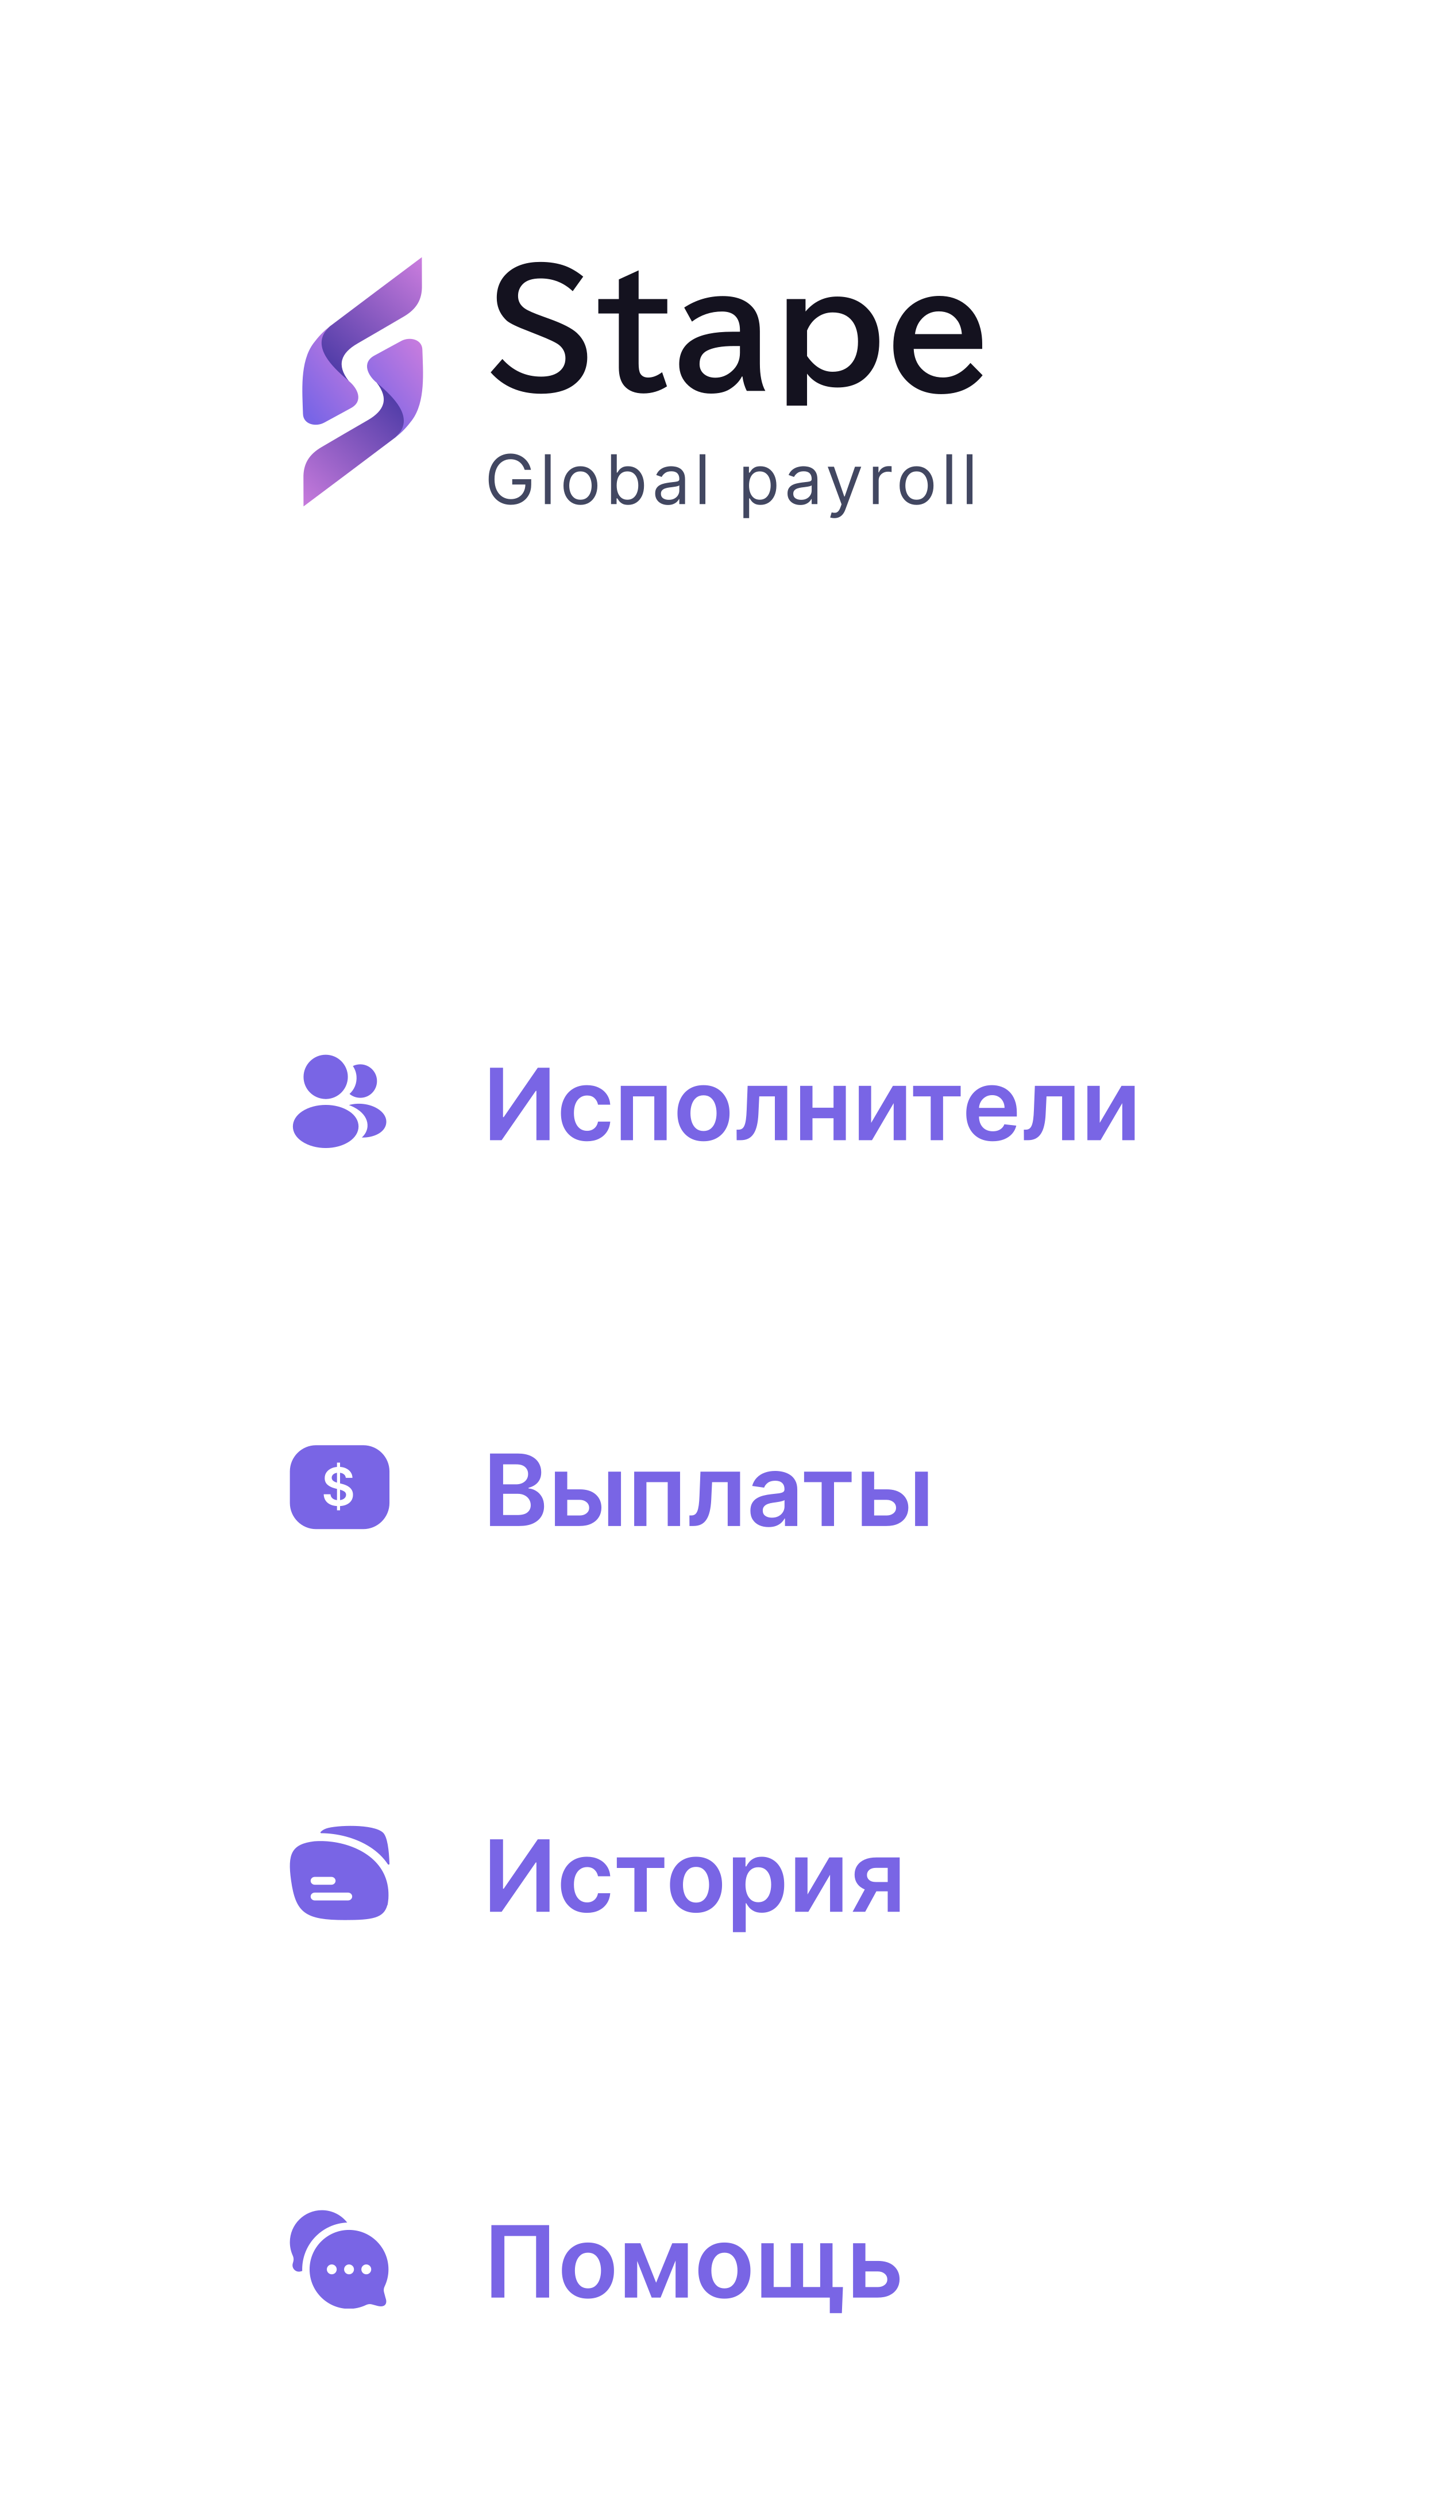 <?xml version="1.0" encoding="UTF-8"?> <svg xmlns="http://www.w3.org/2000/svg" width="185" height="322" viewBox="0 0 185 322" fill="none"><rect x="0.98" y="0.855" width="183.455" height="320.954" rx="24.241" fill="white"></rect><path d="M64.722 46.233C66.067 47.748 67.733 48.505 69.718 48.505C70.62 48.505 71.341 48.326 71.883 47.967C72.523 47.529 72.844 46.922 72.844 46.145C72.844 45.439 72.566 44.864 72.011 44.42C71.645 44.126 70.763 43.705 69.366 43.157L68.993 43.01L68.327 42.745C68.281 42.725 68.2 42.693 68.082 42.647C66.645 42.105 65.715 41.658 65.29 41.305C65.225 41.246 65.143 41.165 65.045 41.06C64.347 40.309 63.997 39.404 63.997 38.346C63.997 36.981 64.487 35.881 65.467 35.045C66.492 34.17 67.877 33.732 69.62 33.732C70.835 33.732 71.919 33.912 72.873 34.271C73.63 34.565 74.385 35.016 75.136 35.623L73.784 37.504C72.628 36.407 71.247 35.858 69.64 35.858C68.588 35.858 67.824 36.103 67.348 36.593C66.943 37.011 66.74 37.517 66.74 38.111C66.74 38.791 67.034 39.333 67.622 39.738C67.994 39.999 68.784 40.345 69.993 40.776L70.776 41.06C72.501 41.681 73.683 42.288 74.323 42.882C75.211 43.712 75.655 44.753 75.655 46.007C75.655 47.562 75.044 48.773 73.823 49.642C72.817 50.354 71.446 50.71 69.709 50.71C67.005 50.71 64.84 49.792 63.213 47.957L64.722 46.233ZM82.273 34.82V38.513H85.966V40.374H82.273V46.811C82.273 47.444 82.348 47.882 82.498 48.123C82.701 48.456 83.037 48.623 83.507 48.623C84.088 48.623 84.686 48.395 85.3 47.937L85.927 49.76C84.974 50.367 83.968 50.671 82.91 50.671C81.812 50.671 80.983 50.344 80.421 49.691C79.958 49.149 79.726 48.365 79.726 47.34V40.374H77.081V38.513H79.726V35.986L82.273 34.82ZM95.327 42.725V42.539C95.327 40.926 94.56 40.12 93.025 40.12C91.588 40.12 90.295 40.554 89.145 41.423L88.146 39.61C89.655 38.624 91.31 38.131 93.113 38.131C94.85 38.131 96.147 38.631 97.002 39.63C97.597 40.316 97.894 41.328 97.894 42.667V46.801C97.894 48.329 98.129 49.511 98.599 50.347H96.209C95.928 49.805 95.742 49.185 95.65 48.486H95.582C95.249 49.139 94.713 49.691 93.975 50.142C93.374 50.507 92.581 50.69 91.594 50.69C90.425 50.69 89.459 50.347 88.695 49.661C87.898 48.943 87.5 48.029 87.5 46.919C87.5 44.123 89.759 42.725 94.279 42.725H95.327ZM95.327 44.567H94.543C93.015 44.567 91.869 44.763 91.105 45.155C90.452 45.488 90.125 46.063 90.125 46.879C90.125 47.428 90.321 47.862 90.713 48.182C91.085 48.489 91.568 48.643 92.163 48.643C92.953 48.643 93.662 48.362 94.289 47.8C94.981 47.186 95.327 46.396 95.327 45.429V44.567ZM103.777 38.513V40.12C104.861 38.833 106.223 38.19 107.862 38.19C109.508 38.19 110.834 38.738 111.839 39.836C112.799 40.874 113.279 42.272 113.279 44.029C113.279 45.511 112.937 46.752 112.251 47.751C111.265 49.188 109.815 49.906 107.901 49.906C106.164 49.906 104.854 49.312 103.973 48.123V52.238H101.347V38.513H103.777ZM103.973 45.851C104.913 47.203 106.01 47.879 107.264 47.879C108.264 47.879 109.054 47.549 109.635 46.889C110.236 46.21 110.536 45.246 110.536 43.999C110.536 42.869 110.285 41.981 109.782 41.334C109.207 40.603 108.368 40.237 107.264 40.237C106.474 40.237 105.766 40.485 105.139 40.982C104.649 41.367 104.26 41.896 103.973 42.569V45.851ZM126.539 44.94H117.713C117.758 45.978 118.085 46.821 118.692 47.467C119.424 48.231 120.354 48.613 121.484 48.613C122.817 48.613 123.996 47.99 125.021 46.742L126.588 48.329C125.302 49.949 123.519 50.759 121.239 50.759C119.372 50.759 117.866 50.161 116.723 48.966C115.633 47.816 115.087 46.334 115.087 44.518C115.087 43.042 115.443 41.759 116.155 40.668C116.788 39.702 117.634 39 118.692 38.562C119.417 38.262 120.191 38.111 121.014 38.111C122.327 38.111 123.447 38.477 124.374 39.209C125.334 39.953 125.981 40.995 126.314 42.334C126.464 42.941 126.539 43.581 126.539 44.254V44.94ZM123.914 43.029C123.862 42.356 123.685 41.795 123.385 41.344C122.817 40.515 122 40.1 120.936 40.1C119.982 40.1 119.198 40.485 118.585 41.256C118.206 41.733 117.971 42.324 117.879 43.029H123.914Z" fill="#14121F"></path><path d="M67.596 60.51C67.527 60.299 67.436 60.11 67.323 59.943C67.213 59.773 67.08 59.629 66.925 59.51C66.773 59.391 66.599 59.3 66.405 59.237C66.21 59.174 65.997 59.143 65.765 59.143C65.385 59.143 65.039 59.241 64.728 59.438C64.416 59.634 64.168 59.924 63.985 60.306C63.801 60.689 63.709 61.158 63.709 61.714C63.709 62.27 63.802 62.739 63.988 63.121C64.174 63.504 64.426 63.793 64.743 63.99C65.061 64.186 65.418 64.284 65.815 64.284C66.183 64.284 66.507 64.206 66.787 64.049C67.069 63.89 67.289 63.667 67.445 63.378C67.604 63.088 67.684 62.746 67.684 62.353L67.922 62.403H65.991V61.714H68.436V62.403C68.436 62.932 68.323 63.392 68.098 63.783C67.874 64.174 67.565 64.477 67.17 64.692C66.777 64.905 66.325 65.012 65.815 65.012C65.247 65.012 64.747 64.878 64.317 64.61C63.889 64.343 63.554 63.962 63.314 63.469C63.075 62.976 62.956 62.391 62.956 61.714C62.956 61.206 63.024 60.749 63.16 60.344C63.298 59.936 63.492 59.589 63.743 59.303C63.994 59.017 64.291 58.797 64.633 58.645C64.976 58.492 65.353 58.416 65.765 58.416C66.104 58.416 66.419 58.467 66.712 58.569C67.007 58.67 67.269 58.813 67.499 58.999C67.731 59.183 67.924 59.403 68.079 59.66C68.234 59.915 68.34 60.199 68.399 60.51H67.596ZM70.937 58.504V64.924H70.197V58.504H70.937ZM74.778 65.024C74.343 65.024 73.962 64.921 73.634 64.714C73.308 64.507 73.053 64.217 72.869 63.845C72.687 63.473 72.596 63.039 72.596 62.541C72.596 62.04 72.687 61.602 72.869 61.228C73.053 60.854 73.308 60.563 73.634 60.356C73.962 60.149 74.343 60.046 74.778 60.046C75.213 60.046 75.593 60.149 75.919 60.356C76.247 60.563 76.502 60.854 76.684 61.228C76.868 61.602 76.96 62.04 76.96 62.541C76.96 63.039 76.868 63.473 76.684 63.845C76.502 64.217 76.247 64.507 75.919 64.714C75.593 64.921 75.213 65.024 74.778 65.024ZM74.778 64.359C75.108 64.359 75.38 64.275 75.593 64.106C75.806 63.936 75.964 63.714 76.066 63.438C76.169 63.162 76.22 62.863 76.22 62.541C76.22 62.219 76.169 61.919 76.066 61.642C75.964 61.364 75.806 61.139 75.593 60.968C75.38 60.796 75.108 60.711 74.778 60.711C74.448 60.711 74.176 60.796 73.963 60.968C73.75 61.139 73.592 61.364 73.489 61.642C73.387 61.919 73.336 62.219 73.336 62.541C73.336 62.863 73.387 63.162 73.489 63.438C73.592 63.714 73.75 63.936 73.963 64.106C74.176 64.275 74.448 64.359 74.778 64.359ZM78.719 64.924V58.504H79.459V60.873H79.522C79.576 60.79 79.651 60.683 79.747 60.554C79.846 60.422 79.986 60.305 80.167 60.203C80.351 60.098 80.6 60.046 80.913 60.046C81.319 60.046 81.676 60.147 81.986 60.35C82.295 60.553 82.536 60.84 82.71 61.212C82.883 61.584 82.97 62.023 82.97 62.529C82.97 63.039 82.883 63.481 82.71 63.855C82.536 64.227 82.296 64.515 81.989 64.72C81.682 64.923 81.327 65.024 80.926 65.024C80.617 65.024 80.369 64.973 80.183 64.871C79.997 64.766 79.854 64.648 79.754 64.516C79.653 64.382 79.576 64.272 79.522 64.184H79.434V64.924H78.719ZM79.446 62.516C79.446 62.88 79.5 63.201 79.606 63.479C79.713 63.755 79.869 63.971 80.073 64.128C80.278 64.282 80.529 64.359 80.826 64.359C81.135 64.359 81.393 64.278 81.6 64.115C81.809 63.95 81.966 63.728 82.07 63.45C82.177 63.17 82.23 62.859 82.23 62.516C82.23 62.178 82.178 61.873 82.073 61.601C81.971 61.327 81.815 61.111 81.606 60.952C81.399 60.791 81.139 60.711 80.826 60.711C80.525 60.711 80.272 60.787 80.067 60.939C79.862 61.09 79.708 61.301 79.603 61.573C79.499 61.842 79.446 62.157 79.446 62.516ZM86.048 65.037C85.743 65.037 85.466 64.979 85.218 64.864C84.969 64.747 84.771 64.579 84.625 64.359C84.479 64.138 84.406 63.87 84.406 63.557C84.406 63.281 84.46 63.057 84.569 62.886C84.677 62.713 84.823 62.577 85.004 62.479C85.186 62.38 85.387 62.307 85.606 62.259C85.828 62.209 86.05 62.169 86.274 62.14C86.567 62.102 86.804 62.074 86.986 62.055C87.17 62.035 87.303 62 87.387 61.952C87.473 61.904 87.516 61.82 87.516 61.701V61.676C87.516 61.367 87.431 61.126 87.262 60.955C87.094 60.784 86.841 60.698 86.5 60.698C86.147 60.698 85.87 60.775 85.669 60.93C85.468 61.085 85.327 61.25 85.246 61.425L84.544 61.175C84.669 60.882 84.836 60.654 85.045 60.491C85.256 60.326 85.486 60.211 85.735 60.146C85.986 60.079 86.232 60.046 86.475 60.046C86.629 60.046 86.807 60.065 87.008 60.102C87.21 60.138 87.406 60.212 87.594 60.325C87.784 60.438 87.942 60.608 88.067 60.836C88.193 61.064 88.255 61.369 88.255 61.751V64.924H87.516V64.272H87.478C87.428 64.376 87.344 64.488 87.227 64.607C87.11 64.726 86.954 64.828 86.76 64.911C86.566 64.995 86.328 65.037 86.048 65.037ZM86.161 64.372C86.454 64.372 86.7 64.315 86.901 64.2C87.104 64.085 87.256 63.936 87.359 63.755C87.463 63.573 87.516 63.382 87.516 63.181V62.504C87.484 62.541 87.415 62.576 87.309 62.607C87.204 62.636 87.083 62.663 86.945 62.685C86.809 62.706 86.676 62.725 86.547 62.742C86.419 62.757 86.316 62.769 86.237 62.779C86.044 62.805 85.865 62.845 85.697 62.902C85.532 62.956 85.398 63.039 85.296 63.15C85.196 63.258 85.145 63.407 85.145 63.595C85.145 63.852 85.241 64.046 85.431 64.178C85.623 64.307 85.867 64.372 86.161 64.372ZM90.875 58.504V64.924H90.135V58.504H90.875ZM95.772 66.73V60.109H96.487V60.873H96.575C96.629 60.79 96.705 60.683 96.801 60.554C96.899 60.422 97.039 60.305 97.221 60.203C97.405 60.098 97.653 60.046 97.967 60.046C98.372 60.046 98.73 60.147 99.039 60.35C99.348 60.553 99.59 60.84 99.763 61.212C99.937 61.584 100.023 62.023 100.023 62.529C100.023 63.039 99.937 63.481 99.763 63.855C99.59 64.227 99.349 64.515 99.042 64.72C98.735 64.923 98.381 65.024 97.98 65.024C97.67 65.024 97.422 64.973 97.237 64.871C97.05 64.766 96.907 64.648 96.807 64.516C96.707 64.382 96.629 64.272 96.575 64.184H96.512V66.73H95.772ZM96.5 62.516C96.5 62.88 96.553 63.201 96.66 63.479C96.766 63.755 96.922 63.971 97.127 64.128C97.332 64.282 97.582 64.359 97.879 64.359C98.189 64.359 98.447 64.278 98.653 64.115C98.862 63.95 99.019 63.728 99.124 63.45C99.23 63.17 99.284 62.859 99.284 62.516C99.284 62.178 99.231 61.873 99.127 61.601C99.024 61.327 98.869 61.111 98.66 60.952C98.453 60.791 98.193 60.711 97.879 60.711C97.578 60.711 97.325 60.787 97.121 60.939C96.916 61.09 96.761 61.301 96.656 61.573C96.552 61.842 96.5 62.157 96.5 62.516ZM103.099 65.037C102.794 65.037 102.517 64.979 102.268 64.864C102.019 64.747 101.822 64.579 101.675 64.359C101.529 64.138 101.456 63.87 101.456 63.557C101.456 63.281 101.51 63.057 101.619 62.886C101.728 62.713 101.873 62.577 102.055 62.479C102.237 62.38 102.437 62.307 102.657 62.259C102.878 62.209 103.101 62.169 103.324 62.14C103.617 62.102 103.854 62.074 104.036 62.055C104.22 62.035 104.354 62 104.437 61.952C104.523 61.904 104.566 61.82 104.566 61.701V61.676C104.566 61.367 104.481 61.126 104.312 60.955C104.145 60.784 103.891 60.698 103.55 60.698C103.197 60.698 102.92 60.775 102.719 60.93C102.519 61.085 102.378 61.25 102.296 61.425L101.594 61.175C101.719 60.882 101.886 60.654 102.095 60.491C102.307 60.326 102.536 60.211 102.785 60.146C103.036 60.079 103.283 60.046 103.525 60.046C103.68 60.046 103.857 60.065 104.058 60.102C104.261 60.138 104.456 60.212 104.644 60.325C104.834 60.438 104.992 60.608 105.118 60.836C105.243 61.064 105.306 61.369 105.306 61.751V64.924H104.566V64.272H104.528C104.478 64.376 104.394 64.488 104.277 64.607C104.16 64.726 104.005 64.828 103.81 64.911C103.616 64.995 103.379 65.037 103.099 65.037ZM103.212 64.372C103.504 64.372 103.751 64.315 103.951 64.2C104.154 64.085 104.307 63.936 104.409 63.755C104.514 63.573 104.566 63.382 104.566 63.181V62.504C104.534 62.541 104.465 62.576 104.359 62.607C104.254 62.636 104.133 62.663 103.995 62.685C103.859 62.706 103.727 62.725 103.597 62.742C103.47 62.757 103.366 62.769 103.287 62.779C103.094 62.805 102.915 62.845 102.748 62.902C102.582 62.956 102.449 63.039 102.346 63.15C102.246 63.258 102.196 63.407 102.196 63.595C102.196 63.852 102.291 64.046 102.481 64.178C102.673 64.307 102.917 64.372 103.212 64.372ZM107.49 66.73C107.364 66.73 107.253 66.719 107.154 66.698C107.056 66.679 106.988 66.661 106.951 66.642L107.139 65.99C107.318 66.036 107.477 66.052 107.615 66.04C107.753 66.027 107.875 65.966 107.982 65.855C108.091 65.746 108.19 65.57 108.28 65.325L108.418 64.949L106.637 60.109H107.44L108.769 63.946H108.819L110.148 60.109H110.951L108.907 65.626C108.815 65.875 108.701 66.081 108.565 66.244C108.429 66.409 108.271 66.531 108.092 66.61C107.914 66.69 107.713 66.73 107.49 66.73ZM112.457 64.924V60.109H113.172V60.836H113.222C113.31 60.598 113.468 60.404 113.698 60.256C113.928 60.108 114.187 60.033 114.476 60.033C114.53 60.033 114.598 60.034 114.68 60.036C114.761 60.039 114.823 60.042 114.865 60.046V60.798C114.839 60.792 114.782 60.783 114.692 60.77C114.604 60.755 114.511 60.748 114.413 60.748C114.179 60.748 113.97 60.797 113.786 60.895C113.604 60.992 113.46 61.125 113.353 61.297C113.249 61.466 113.197 61.659 113.197 61.877V64.924H112.457ZM118.081 65.024C117.646 65.024 117.265 64.921 116.937 64.714C116.611 64.507 116.356 64.217 116.172 63.845C115.99 63.473 115.899 63.039 115.899 62.541C115.899 62.04 115.99 61.602 116.172 61.228C116.356 60.854 116.611 60.563 116.937 60.356C117.265 60.149 117.646 60.046 118.081 60.046C118.515 60.046 118.896 60.149 119.222 60.356C119.55 60.563 119.805 60.854 119.987 61.228C120.171 61.602 120.263 62.04 120.263 62.541C120.263 63.039 120.171 63.473 119.987 63.845C119.805 64.217 119.55 64.507 119.222 64.714C118.896 64.921 118.515 65.024 118.081 65.024ZM118.081 64.359C118.411 64.359 118.683 64.275 118.896 64.106C119.109 63.936 119.267 63.714 119.369 63.438C119.472 63.162 119.523 62.863 119.523 62.541C119.523 62.219 119.472 61.919 119.369 61.642C119.267 61.364 119.109 61.139 118.896 60.968C118.683 60.796 118.411 60.711 118.081 60.711C117.751 60.711 117.479 60.796 117.266 60.968C117.053 61.139 116.895 61.364 116.792 61.642C116.69 61.919 116.639 62.219 116.639 62.541C116.639 62.863 116.69 63.162 116.792 63.438C116.895 63.714 117.053 63.936 117.266 64.106C117.479 64.275 117.751 64.359 118.081 64.359ZM122.662 58.504V64.924H121.922V58.504H122.662ZM125.286 58.504V64.924H124.546V58.504H125.286Z" fill="#424761"></path><g filter="url(#filter0_d_1328_23308)"><path d="M54.358 29.513C54.41 31.391 53.624 32.605 52.025 33.543C50.067 34.691 48.044 35.872 46.073 37.007C43.889 38.263 43.345 39.8 44.913 41.826C44.403 42.944 42.626 42.739 41.645 42.577C40.546 41.909 40.226 40.449 40.289 39.254C40.377 37.555 41.278 35.939 42.511 34.79C46.451 31.819 50.397 28.855 54.348 25.899C54.347 27.104 54.351 28.309 54.358 29.513Z" fill="url(#paint0_linear_1328_23308)"></path><path d="M44.913 41.827C44.913 41.827 44.675 41.633 44.282 41.283C42.419 39.623 39.988 37.055 42.511 34.79C41.68 35.42 40.985 36.181 40.385 36.984C38.6 39.374 38.948 43.219 39.034 46.088C39.075 47.467 40.704 47.773 41.74 47.222C42.881 46.615 44.099 45.933 45.203 45.339C46.896 44.427 46.063 42.752 44.913 41.827Z" fill="url(#paint1_linear_1328_23308)"></path><path d="M39.092 54.387C39.041 52.509 39.826 51.295 41.425 50.357C43.384 49.209 45.407 48.027 47.377 46.893C49.561 45.637 50.106 44.099 48.537 42.073C49.047 40.955 50.825 41.161 51.806 41.323C52.904 41.991 53.224 43.452 53.161 44.646C53.073 46.344 52.172 47.961 50.939 49.11C46.999 52.08 43.054 55.044 39.102 58C39.103 56.796 39.099 55.591 39.092 54.387Z" fill="url(#paint2_linear_1328_23308)"></path><path d="M48.536 42.073C48.536 42.073 48.774 42.266 49.167 42.617C51.03 44.278 53.46 46.844 50.938 49.11C51.769 48.48 52.464 47.719 53.063 46.916C54.849 44.526 54.502 40.68 54.415 37.812C54.374 36.432 52.745 36.127 51.709 36.678C50.568 37.285 49.35 37.966 48.246 38.561C46.553 39.473 47.386 41.148 48.536 42.073Z" fill="url(#paint3_linear_1328_23308)"></path></g><path d="M41.959 135.839C40.385 135.839 39.105 137.119 39.105 138.693C39.105 140.237 40.313 141.486 41.887 141.54C41.935 141.534 41.983 141.534 42.019 141.54C42.031 141.54 42.037 141.54 42.049 141.54C42.055 141.54 42.055 141.54 42.061 141.54C43.599 141.486 44.807 140.237 44.813 138.693C44.813 137.119 43.533 135.839 41.959 135.839Z" fill="#7965E5"></path><path d="M45.012 143.139C43.336 142.021 40.602 142.021 38.914 143.139C38.151 143.65 37.73 144.34 37.73 145.079C37.73 145.818 38.151 146.503 38.908 147.008C39.749 147.573 40.855 147.855 41.96 147.855C43.066 147.855 44.171 147.573 45.012 147.008C45.769 146.497 46.19 145.812 46.19 145.067C46.184 144.328 45.769 143.644 45.012 143.139Z" fill="#7965E5"></path><path d="M48.56 139.047C48.656 140.212 47.827 141.234 46.679 141.372C46.673 141.372 46.673 141.372 46.667 141.372H46.65C46.613 141.372 46.577 141.372 46.547 141.384C45.965 141.414 45.43 141.228 45.027 140.885C45.646 140.333 46.001 139.504 45.928 138.602C45.886 138.116 45.718 137.671 45.466 137.293C45.694 137.178 45.959 137.106 46.229 137.082C47.407 136.98 48.458 137.857 48.56 139.047Z" fill="#7965E5"></path><path d="M49.763 144.604C49.715 145.187 49.343 145.691 48.718 146.034C48.117 146.364 47.36 146.521 46.609 146.502C47.042 146.112 47.294 145.625 47.342 145.109C47.402 144.364 47.048 143.649 46.339 143.078C45.936 142.76 45.468 142.507 44.957 142.321C46.285 141.936 47.955 142.195 48.982 143.024C49.535 143.468 49.818 144.027 49.763 144.604Z" fill="#7965E5"></path><path d="M63.128 137.514H64.805V143.875H64.891L69.28 137.514H70.797V146.847H69.106V140.49H69.029L64.627 146.847H63.128V137.514ZM75.62 146.983C74.921 146.983 74.321 146.83 73.82 146.523C73.321 146.216 72.937 145.792 72.667 145.252C72.399 144.708 72.266 144.082 72.266 143.374C72.266 142.663 72.402 142.036 72.676 141.492C72.949 140.945 73.335 140.52 73.833 140.216C74.335 139.909 74.927 139.756 75.611 139.756C76.179 139.756 76.681 139.861 77.119 140.07C77.559 140.277 77.91 140.57 78.172 140.95C78.433 141.327 78.582 141.767 78.618 142.271H77.041C76.978 141.934 76.826 141.653 76.586 141.428C76.349 141.2 76.031 141.087 75.633 141.087C75.296 141.087 75 141.178 74.745 141.36C74.49 141.539 74.29 141.797 74.148 142.135C74.008 142.472 73.938 142.876 73.938 143.347C73.938 143.824 74.008 144.234 74.148 144.577C74.287 144.918 74.483 145.18 74.736 145.366C74.991 145.548 75.29 145.639 75.633 145.639C75.876 145.639 76.094 145.593 76.285 145.502C76.479 145.408 76.642 145.273 76.773 145.097C76.903 144.921 76.993 144.706 77.041 144.454H78.618C78.579 144.949 78.433 145.388 78.181 145.771C77.928 146.151 77.585 146.449 77.151 146.664C76.716 146.877 76.206 146.983 75.62 146.983ZM79.973 146.847V139.847H85.883V146.847H84.293V141.2H81.549V146.847H79.973ZM90.633 146.983C89.949 146.983 89.357 146.833 88.856 146.532C88.354 146.231 87.966 145.811 87.689 145.27C87.416 144.729 87.279 144.097 87.279 143.374C87.279 142.651 87.416 142.018 87.689 141.474C87.966 140.93 88.354 140.508 88.856 140.207C89.357 139.906 89.949 139.756 90.633 139.756C91.316 139.756 91.909 139.906 92.41 140.207C92.911 140.508 93.299 140.93 93.572 141.474C93.849 142.018 93.987 142.651 93.987 143.374C93.987 144.097 93.849 144.729 93.572 145.27C93.299 145.811 92.911 146.231 92.41 146.532C91.909 146.833 91.316 146.983 90.633 146.983ZM90.642 145.662C91.013 145.662 91.323 145.56 91.572 145.357C91.821 145.15 92.006 144.873 92.128 144.527C92.252 144.181 92.314 143.795 92.314 143.37C92.314 142.941 92.252 142.554 92.128 142.208C92.006 141.858 91.821 141.58 91.572 141.374C91.323 141.167 91.013 141.064 90.642 141.064C90.262 141.064 89.946 141.167 89.694 141.374C89.445 141.58 89.258 141.858 89.134 142.208C89.012 142.554 88.951 142.941 88.951 143.37C88.951 143.795 89.012 144.181 89.134 144.527C89.258 144.873 89.445 145.15 89.694 145.357C89.946 145.56 90.262 145.662 90.642 145.662ZM94.904 146.847L94.895 145.489H95.136C95.319 145.489 95.472 145.448 95.597 145.366C95.721 145.284 95.825 145.147 95.906 144.955C95.989 144.761 96.052 144.5 96.098 144.172C96.144 143.844 96.175 143.435 96.194 142.946L96.317 139.847H101.421V146.847H99.826V141.2H97.816L97.707 143.456C97.679 144.04 97.614 144.545 97.511 144.974C97.41 145.399 97.268 145.75 97.082 146.026C96.9 146.303 96.671 146.509 96.394 146.646C96.118 146.78 95.791 146.847 95.414 146.847H94.904ZM107.889 142.663V144.017H104.162V142.663H107.889ZM104.672 139.847V146.847H103.082V139.847H104.672ZM108.969 139.847V146.847H107.384V139.847H108.969ZM112.229 144.614L115.031 139.847H116.727V146.847H115.132V142.075L112.338 146.847H110.638V139.847H112.229V144.614ZM117.637 141.2V139.847H123.762V141.2H121.497V146.847H119.902V141.2H117.637ZM127.886 146.983C127.184 146.983 126.578 146.838 126.067 146.546C125.56 146.251 125.17 145.835 124.896 145.297C124.623 144.757 124.486 144.12 124.486 143.388C124.486 142.668 124.623 142.036 124.896 141.492C125.173 140.945 125.559 140.52 126.054 140.216C126.549 139.909 127.131 139.756 127.799 139.756C128.231 139.756 128.638 139.826 129.02 139.966C129.406 140.102 129.747 140.315 130.041 140.603C130.339 140.892 130.573 141.26 130.743 141.706C130.913 142.15 130.998 142.678 130.998 143.292V143.798H125.261V142.686H129.417C129.414 142.37 129.346 142.089 129.212 141.843C129.078 141.594 128.891 141.398 128.651 141.255C128.414 141.112 128.138 141.041 127.822 141.041C127.485 141.041 127.189 141.123 126.933 141.287C126.678 141.448 126.479 141.661 126.336 141.925C126.197 142.186 126.125 142.473 126.122 142.786V143.757C126.122 144.164 126.197 144.513 126.345 144.805C126.494 145.094 126.702 145.316 126.97 145.47C127.237 145.622 127.55 145.698 127.909 145.698C128.149 145.698 128.366 145.665 128.56 145.598C128.755 145.528 128.923 145.426 129.066 145.293C129.209 145.159 129.317 144.993 129.39 144.796L130.93 144.969C130.833 145.376 130.647 145.732 130.374 146.036C130.104 146.336 129.757 146.57 129.335 146.737C128.913 146.901 128.43 146.983 127.886 146.983ZM131.911 146.847L131.902 145.489H132.143C132.325 145.489 132.479 145.448 132.603 145.366C132.728 145.284 132.831 145.147 132.913 144.955C132.995 144.761 133.059 144.5 133.105 144.172C133.15 143.844 133.182 143.435 133.2 142.946L133.323 139.847H138.427V146.847H136.832V141.2H134.823L134.713 143.456C134.686 144.04 134.621 144.545 134.517 144.974C134.417 145.399 134.274 145.75 134.089 146.026C133.907 146.303 133.677 146.509 133.401 146.646C133.124 146.78 132.798 146.847 132.421 146.847H131.911ZM141.679 144.614L144.481 139.847H146.177V146.847H144.582V142.075L141.788 146.847H140.088V139.847H141.679V144.614Z" fill="#7965E5"></path><path d="M43.809 193.198C43.919 193.185 44.02 193.16 44.111 193.124C44.258 193.065 44.373 192.983 44.457 192.879C44.54 192.774 44.582 192.65 44.584 192.51C44.582 192.382 44.545 192.276 44.471 192.193C44.398 192.108 44.294 192.038 44.162 191.982C44.058 191.937 43.941 191.895 43.809 191.858V193.198Z" fill="#7965E5"></path><path d="M43.416 190.946V189.683C43.317 189.697 43.227 189.72 43.147 189.754C43.014 189.81 42.913 189.886 42.843 189.982C42.772 190.078 42.736 190.187 42.734 190.31C42.734 190.413 42.758 190.501 42.804 190.577C42.852 190.652 42.917 190.716 42.998 190.768C43.08 190.82 43.17 190.863 43.269 190.898C43.318 190.915 43.367 190.931 43.416 190.946Z" fill="#7965E5"></path><path fill-rule="evenodd" clip-rule="evenodd" d="M40.721 186.129C38.856 186.129 37.344 187.641 37.344 189.506V193.558C37.344 195.423 38.856 196.935 40.721 196.935H46.799C48.664 196.935 50.176 195.423 50.176 193.558V189.506C50.176 187.641 48.664 186.129 46.799 186.129H40.721ZM43.416 193.965V194.51H43.809V193.965C44.118 193.948 44.386 193.889 44.615 193.788C44.893 193.665 45.106 193.495 45.253 193.277C45.4 193.058 45.474 192.805 45.474 192.517C45.474 192.304 45.434 192.119 45.354 191.961C45.274 191.802 45.165 191.667 45.028 191.555C44.892 191.443 44.737 191.35 44.565 191.277C44.394 191.203 44.215 191.145 44.03 191.102L43.809 191.047V189.68C43.99 189.702 44.143 189.757 44.267 189.845C44.433 189.962 44.528 190.125 44.55 190.334H45.406C45.402 190.058 45.324 189.813 45.174 189.6C45.023 189.386 44.816 189.219 44.553 189.099C44.335 188.998 44.087 188.939 43.809 188.922V188.37H43.416V188.926C43.16 188.946 42.925 189.004 42.713 189.099C42.441 189.219 42.226 189.388 42.068 189.605C41.911 189.823 41.833 190.076 41.833 190.366C41.833 190.717 41.949 191 42.183 191.212C42.418 191.423 42.738 191.581 43.142 191.685L43.416 191.755V193.2C43.303 193.187 43.197 193.163 43.099 193.126C42.95 193.07 42.83 192.985 42.737 192.872C42.644 192.758 42.591 192.616 42.579 192.445H41.703C41.716 192.771 41.801 193.048 41.957 193.275C42.116 193.502 42.335 193.675 42.615 193.793C42.847 193.891 43.114 193.948 43.416 193.965Z" fill="#7965E5"></path><path d="M63.128 196.532V187.199H66.7C67.375 187.199 67.935 187.306 68.382 187.518C68.832 187.728 69.167 188.015 69.389 188.38C69.614 188.744 69.726 189.157 69.726 189.619C69.726 189.999 69.653 190.324 69.507 190.594C69.362 190.862 69.166 191.079 68.92 191.246C68.674 191.413 68.399 191.533 68.095 191.606V191.697C68.426 191.715 68.743 191.817 69.047 192.003C69.354 192.185 69.605 192.443 69.799 192.777C69.993 193.111 70.091 193.515 70.091 193.989C70.091 194.472 69.974 194.907 69.74 195.293C69.506 195.675 69.153 195.978 68.683 196.2C68.212 196.421 67.619 196.532 66.905 196.532H63.128ZM64.818 195.12H66.636C67.25 195.12 67.692 195.003 67.963 194.769C68.236 194.532 68.373 194.228 68.373 193.857C68.373 193.581 68.304 193.332 68.168 193.11C68.031 192.885 67.837 192.709 67.584 192.581C67.332 192.451 67.031 192.385 66.682 192.385H64.818V195.12ZM64.818 191.169H66.491C66.782 191.169 67.045 191.115 67.279 191.009C67.513 190.9 67.697 190.746 67.831 190.549C67.967 190.348 68.035 190.111 68.035 189.838C68.035 189.476 67.908 189.179 67.653 188.945C67.401 188.711 67.025 188.594 66.527 188.594H64.818V191.169ZM72.605 191.811H74.669C75.563 191.811 76.254 192.028 76.743 192.463C77.232 192.897 77.478 193.467 77.481 194.172C77.478 194.63 77.366 195.038 77.144 195.393C76.925 195.748 76.606 196.028 76.187 196.231C75.771 196.432 75.265 196.532 74.669 196.532H71.489V189.533H73.079V195.179H74.669C75.028 195.179 75.323 195.088 75.553 194.905C75.784 194.72 75.9 194.483 75.9 194.194C75.9 193.891 75.784 193.643 75.553 193.452C75.323 193.26 75.028 193.165 74.669 193.165H72.605V191.811ZM78.352 196.532V189.533H80.001V196.532H78.352ZM81.702 196.532V189.533H87.613V196.532H86.022V190.886H83.279V196.532H81.702ZM88.826 196.532L88.817 195.174H89.058C89.241 195.174 89.394 195.133 89.519 195.051C89.643 194.969 89.746 194.832 89.829 194.641C89.911 194.447 89.974 194.185 90.02 193.857C90.066 193.529 90.097 193.121 90.116 192.631L90.239 189.533H95.343V196.532H93.748V190.886H91.738L91.629 193.142C91.601 193.725 91.536 194.231 91.433 194.659C91.332 195.085 91.19 195.435 91.004 195.712C90.822 195.988 90.593 196.195 90.316 196.332C90.04 196.465 89.713 196.532 89.336 196.532H88.826ZM99.018 196.673C98.574 196.673 98.175 196.595 97.819 196.437C97.467 196.276 97.188 196.039 96.981 195.726C96.777 195.413 96.675 195.027 96.675 194.568C96.675 194.173 96.749 193.847 96.894 193.588C97.04 193.33 97.239 193.124 97.491 192.969C97.743 192.814 98.028 192.697 98.343 192.618C98.662 192.536 98.992 192.476 99.332 192.44C99.743 192.397 100.075 192.359 100.33 192.326C100.586 192.29 100.771 192.235 100.886 192.162C101.005 192.086 101.064 191.969 101.064 191.811V191.784C101.064 191.44 100.962 191.175 100.759 190.986C100.555 190.798 100.262 190.704 99.879 190.704C99.475 190.704 99.155 190.792 98.918 190.968C98.684 191.144 98.526 191.352 98.444 191.592L96.903 191.374C97.025 190.948 97.225 190.593 97.505 190.307C97.784 190.019 98.126 189.803 98.53 189.66C98.934 189.514 99.381 189.441 99.87 189.441C100.207 189.441 100.543 189.481 100.877 189.56C101.211 189.639 101.517 189.77 101.793 189.952C102.07 190.131 102.291 190.376 102.458 190.686C102.629 190.995 102.714 191.383 102.714 191.848V196.532H101.128V195.571H101.073C100.973 195.765 100.832 195.947 100.649 196.118C100.47 196.285 100.244 196.42 99.97 196.523C99.7 196.623 99.382 196.673 99.018 196.673ZM99.446 195.461C99.777 195.461 100.064 195.396 100.308 195.265C100.551 195.132 100.737 194.955 100.868 194.737C101.002 194.518 101.069 194.28 101.069 194.021V193.196C101.017 193.239 100.929 193.278 100.804 193.315C100.683 193.351 100.546 193.383 100.394 193.411C100.242 193.438 100.092 193.462 99.943 193.484C99.794 193.505 99.665 193.523 99.556 193.538C99.309 193.572 99.089 193.626 98.895 193.702C98.7 193.778 98.547 193.885 98.435 194.021C98.322 194.155 98.266 194.328 98.266 194.541C98.266 194.845 98.377 195.074 98.599 195.229C98.82 195.384 99.103 195.461 99.446 195.461ZM103.589 190.886V189.533H109.713V190.886H107.448V196.532H105.853V190.886H103.589ZM112.143 191.811H114.208C115.101 191.811 115.792 192.028 116.281 192.463C116.77 192.897 117.016 193.467 117.019 194.172C117.016 194.63 116.904 195.038 116.682 195.393C116.463 195.748 116.144 196.028 115.725 196.231C115.309 196.432 114.803 196.532 114.208 196.532H111.027V189.533H112.617V195.179H114.208C114.566 195.179 114.861 195.088 115.092 194.905C115.323 194.72 115.438 194.483 115.438 194.194C115.438 193.891 115.323 193.643 115.092 193.452C114.861 193.26 114.566 193.165 114.208 193.165H112.143V191.811ZM117.89 196.532V189.533H119.539V196.532H117.89Z" fill="#7965E5"></path><path d="M49.967 240.098C50.027 240.187 50.18 240.147 50.176 240.042C50.118 238.242 49.897 236.57 49.366 236.045C48.164 234.856 43.225 235.061 42.023 235.494C41.693 235.612 41.463 235.77 41.302 235.948C41.246 236.008 41.297 236.096 41.382 236.097C41.882 236.1 42.393 236.135 42.904 236.201C45.062 236.481 47.325 237.33 48.934 238.87C49.322 239.241 49.669 239.65 49.967 240.098Z" fill="#7965E5"></path><path fill-rule="evenodd" clip-rule="evenodd" d="M50.037 244.531C50 244.9 49.96 245.189 49.922 245.366C49.92 245.373 49.91 245.372 49.91 245.365C49.91 245.358 49.899 245.357 49.897 245.364C49.452 247.022 47.993 247.284 44.454 247.284C39.314 247.284 38.086 246.378 37.496 242.152C37.02 238.737 37.565 237.49 40.502 237.137C41.207 237.082 41.972 237.101 42.759 237.203C44.749 237.46 46.77 238.238 48.172 239.58C49.391 240.746 50.172 242.365 50.037 244.531ZM45.371 244.251C45.371 243.972 45.131 243.746 44.836 243.746H40.554C40.259 243.746 40.019 243.972 40.019 244.251C40.019 244.531 40.259 244.757 40.554 244.757H44.836C45.131 244.757 45.371 244.531 45.371 244.251ZM40.554 241.724C40.259 241.724 40.019 241.951 40.019 242.23C40.019 242.509 40.259 242.735 40.554 242.735H42.695C42.991 242.735 43.23 242.509 43.23 242.23C43.23 241.951 42.991 241.724 42.695 241.724H40.554Z" fill="#7965E5"></path><path d="M63.128 236.886H64.805V243.248H64.891L69.28 236.886H70.797V246.219H69.106V239.862H69.029L64.627 246.219H63.128V236.886ZM75.62 246.355C74.921 246.355 74.321 246.202 73.82 245.895C73.321 245.588 72.937 245.165 72.667 244.624C72.399 244.08 72.266 243.454 72.266 242.746C72.266 242.035 72.402 241.408 72.676 240.864C72.949 240.317 73.335 239.892 73.833 239.588C74.335 239.281 74.927 239.128 75.611 239.128C76.179 239.128 76.681 239.233 77.119 239.442C77.559 239.649 77.91 239.942 78.172 240.322C78.433 240.699 78.582 241.139 78.618 241.643H77.041C76.978 241.306 76.826 241.025 76.586 240.8C76.349 240.573 76.031 240.459 75.633 240.459C75.296 240.459 75 240.55 74.745 240.732C74.49 240.911 74.29 241.17 74.148 241.507C74.008 241.844 73.938 242.248 73.938 242.719C73.938 243.196 74.008 243.606 74.148 243.949C74.287 244.29 74.483 244.552 74.736 244.738C74.991 244.92 75.29 245.011 75.633 245.011C75.876 245.011 76.094 244.966 76.285 244.874C76.479 244.78 76.642 244.645 76.773 244.469C76.903 244.293 76.993 244.078 77.041 243.826H78.618C78.579 244.321 78.433 244.76 78.181 245.143C77.928 245.523 77.585 245.821 77.151 246.036C76.716 246.249 76.206 246.355 75.62 246.355ZM79.465 240.573V239.219H85.589V240.573H83.325V246.219H81.73V240.573H79.465ZM89.668 246.355C88.984 246.355 88.392 246.205 87.891 245.904C87.389 245.604 87.001 245.183 86.724 244.642C86.451 244.101 86.314 243.469 86.314 242.746C86.314 242.023 86.451 241.39 86.724 240.846C87.001 240.302 87.389 239.88 87.891 239.579C88.392 239.278 88.984 239.128 89.668 239.128C90.352 239.128 90.944 239.278 91.445 239.579C91.947 239.88 92.334 240.302 92.607 240.846C92.884 241.39 93.022 242.023 93.022 242.746C93.022 243.469 92.884 244.101 92.607 244.642C92.334 245.183 91.947 245.604 91.445 245.904C90.944 246.205 90.352 246.355 89.668 246.355ZM89.677 245.034C90.048 245.034 90.358 244.932 90.607 244.729C90.856 244.522 91.041 244.246 91.163 243.899C91.287 243.553 91.35 243.167 91.35 242.742C91.35 242.313 91.287 241.926 91.163 241.58C91.041 241.23 90.856 240.952 90.607 240.746C90.358 240.539 90.048 240.436 89.677 240.436C89.297 240.436 88.981 240.539 88.729 240.746C88.48 240.952 88.293 241.23 88.169 241.58C88.047 241.926 87.986 242.313 87.986 242.742C87.986 243.167 88.047 243.553 88.169 243.899C88.293 244.246 88.48 244.522 88.729 244.729C88.981 244.932 89.297 245.034 89.677 245.034ZM94.422 248.844V239.219H96.044V240.377H96.14C96.225 240.206 96.345 240.026 96.5 239.834C96.655 239.64 96.865 239.474 97.129 239.338C97.393 239.198 97.731 239.128 98.141 239.128C98.681 239.128 99.169 239.266 99.603 239.543C100.041 239.816 100.387 240.222 100.642 240.759C100.901 241.294 101.03 241.95 101.03 242.728C101.03 243.497 100.904 244.15 100.652 244.688C100.399 245.225 100.056 245.635 99.622 245.918C99.187 246.201 98.695 246.342 98.145 246.342C97.744 246.342 97.412 246.275 97.147 246.141C96.883 246.008 96.67 245.847 96.509 245.658C96.351 245.467 96.228 245.286 96.14 245.116H96.072V248.844H94.422ZM96.04 242.719C96.04 243.172 96.104 243.568 96.231 243.908C96.362 244.249 96.549 244.514 96.792 244.706C97.038 244.894 97.336 244.988 97.685 244.988C98.049 244.988 98.355 244.891 98.601 244.697C98.847 244.499 99.032 244.23 99.157 243.89C99.284 243.547 99.348 243.156 99.348 242.719C99.348 242.284 99.286 241.899 99.161 241.561C99.037 241.224 98.852 240.96 98.606 240.768C98.359 240.577 98.052 240.481 97.685 240.481C97.332 240.481 97.033 240.574 96.787 240.759C96.541 240.945 96.354 241.204 96.227 241.539C96.102 241.873 96.04 242.266 96.04 242.719ZM104.033 243.986L106.836 239.219H108.531V246.219H106.936V241.448L104.142 246.219H102.443V239.219H104.033V243.986ZM114.363 246.219V240.559H112.868C112.488 240.559 112.197 240.647 111.993 240.823C111.789 240.999 111.689 241.218 111.692 241.479C111.689 241.741 111.785 241.956 111.979 242.127C112.174 242.297 112.452 242.382 112.813 242.382H114.882V243.585H112.813C112.254 243.585 111.771 243.497 111.364 243.32C110.957 243.144 110.644 242.895 110.425 242.573C110.207 242.251 110.097 241.874 110.097 241.443C110.097 240.993 110.208 240.603 110.43 240.272C110.655 239.938 110.974 239.679 111.387 239.497C111.803 239.312 112.297 239.219 112.868 239.219H115.908V246.219H114.363ZM109.842 246.219L111.797 242.628H113.424L111.464 246.219H109.842Z" fill="#7965E5"></path><g clip-path="url(#clip0_1328_23308)"><path d="M37.344 288.778C37.344 286.498 39.192 284.649 41.472 284.649C42.795 284.649 43.973 285.273 44.729 286.242C41.506 286.367 38.932 289.018 38.932 292.271C38.932 292.342 38.933 292.411 38.935 292.481L38.724 292.537C38.11 292.702 37.549 292.14 37.713 291.526L37.794 291.224C37.859 290.98 37.82 290.722 37.715 290.492C37.477 289.97 37.344 289.389 37.344 288.778Z" fill="#7965E5"></path><path fill-rule="evenodd" clip-rule="evenodd" d="M39.884 292.271C39.884 295.078 42.159 297.353 44.966 297.353C45.751 297.353 46.494 297.175 47.157 296.857C47.385 296.748 47.644 296.71 47.888 296.775L48.667 296.983C49.539 297.198 49.953 296.741 49.678 295.972L49.469 295.194C49.404 294.949 49.442 294.691 49.552 294.463C49.869 293.799 50.047 293.056 50.047 292.271C50.047 289.465 47.772 287.19 44.966 287.19C42.159 287.19 39.884 289.465 39.884 292.271ZM42.743 292.907C42.392 292.907 42.108 292.622 42.108 292.271C42.108 291.921 42.392 291.636 42.743 291.636C43.093 291.636 43.378 291.921 43.378 292.271C43.378 292.622 43.093 292.907 42.743 292.907ZM44.331 292.271C44.331 292.622 44.615 292.907 44.966 292.907C45.317 292.907 45.601 292.622 45.601 292.271C45.601 291.921 45.317 291.636 44.966 291.636C44.615 291.636 44.331 291.921 44.331 292.271ZM46.554 292.271C46.554 292.622 46.838 292.907 47.189 292.907C47.54 292.907 47.824 292.622 47.824 292.271C47.824 291.921 47.54 291.636 47.189 291.636C46.838 291.636 46.554 291.921 46.554 292.271Z" fill="#7965E5"></path></g><path d="M70.742 286.571V295.904H69.065V287.975H64.982V295.904H63.305V286.571H70.742ZM75.745 296.041C75.061 296.041 74.469 295.891 73.968 295.59C73.466 295.289 73.078 294.868 72.801 294.328C72.528 293.787 72.391 293.155 72.391 292.432C72.391 291.709 72.528 291.075 72.801 290.532C73.078 289.988 73.466 289.565 73.968 289.265C74.469 288.964 75.061 288.814 75.745 288.814C76.428 288.814 77.021 288.964 77.522 289.265C78.023 289.565 78.411 289.988 78.684 290.532C78.961 291.075 79.099 291.709 79.099 292.432C79.099 293.155 78.961 293.787 78.684 294.328C78.411 294.868 78.023 295.289 77.522 295.59C77.021 295.891 76.428 296.041 75.745 296.041ZM75.754 294.719C76.125 294.719 76.435 294.618 76.684 294.414C76.933 294.208 77.118 293.931 77.24 293.585C77.364 293.238 77.427 292.853 77.427 292.427C77.427 291.999 77.364 291.612 77.24 291.265C77.118 290.916 76.933 290.638 76.684 290.431C76.435 290.225 76.125 290.121 75.754 290.121C75.374 290.121 75.058 290.225 74.806 290.431C74.557 290.638 74.37 290.916 74.246 291.265C74.124 291.612 74.063 291.999 74.063 292.427C74.063 292.853 74.124 293.238 74.246 293.585C74.37 293.931 74.557 294.208 74.806 294.414C75.058 294.618 75.374 294.719 75.754 294.719ZM84.528 293.986L86.606 288.905H87.936L85.106 295.904H83.953L81.187 288.905H82.504L84.528 293.986ZM82.09 288.905V295.904H80.499V288.905H82.09ZM87.034 295.904V288.905H88.611V295.904H87.034ZM93.327 296.041C92.644 296.041 92.051 295.891 91.55 295.59C91.049 295.289 90.66 294.868 90.383 294.328C90.11 293.787 89.973 293.155 89.973 292.432C89.973 291.709 90.11 291.075 90.383 290.532C90.66 289.988 91.049 289.565 91.55 289.265C92.051 288.964 92.644 288.814 93.327 288.814C94.011 288.814 94.603 288.964 95.105 289.265C95.606 289.565 95.993 289.988 96.266 290.532C96.543 291.075 96.681 291.709 96.681 292.432C96.681 293.155 96.543 293.787 96.266 294.328C95.993 294.868 95.606 295.289 95.105 295.59C94.603 295.891 94.011 296.041 93.327 296.041ZM93.336 294.719C93.707 294.719 94.017 294.618 94.266 294.414C94.515 294.208 94.7 293.931 94.822 293.585C94.947 293.238 95.009 292.853 95.009 292.427C95.009 291.999 94.947 291.612 94.822 291.265C94.7 290.916 94.515 290.638 94.266 290.431C94.017 290.225 93.707 290.121 93.336 290.121C92.957 290.121 92.641 290.225 92.388 290.431C92.139 290.638 91.953 290.916 91.828 291.265C91.706 291.612 91.646 291.999 91.646 292.427C91.646 292.853 91.706 293.238 91.828 293.585C91.953 293.931 92.139 294.208 92.388 294.414C92.641 294.618 92.957 294.719 93.336 294.719ZM108.595 294.551L108.458 297.909H106.904V295.904H106.079V294.551H108.595ZM98.081 288.905H99.672V294.546H101.873V288.905H103.463V294.546H105.664V288.905H107.255V295.904H98.081V288.905ZM111.015 291.183H113.08C113.973 291.183 114.664 291.4 115.153 291.835C115.642 292.269 115.889 292.839 115.892 293.544C115.889 294.002 115.776 294.41 115.554 294.765C115.336 295.12 115.017 295.4 114.597 295.604C114.181 295.804 113.675 295.904 113.08 295.904H109.899V288.905H111.489V294.551H113.08C113.438 294.551 113.733 294.46 113.964 294.277C114.195 294.092 114.31 293.855 114.31 293.567C114.31 293.263 114.195 293.015 113.964 292.824C113.733 292.632 113.438 292.537 113.08 292.537H111.015V291.183Z" fill="#7965E5"></path><defs><filter id="filter0_d_1328_23308" x="29.319" y="23.492" width="34.812" height="51.361" filterUnits="userSpaceOnUse" color-interpolation-filters="sRGB"><feFlood flood-opacity="0" result="BackgroundImageFix"></feFlood><feColorMatrix in="SourceAlpha" type="matrix" values="0 0 0 0 0 0 0 0 0 0 0 0 0 0 0 0 0 0 127 0" result="hardAlpha"></feColorMatrix><feOffset dy="7.223"></feOffset><feGaussianBlur stdDeviation="4.815"></feGaussianBlur><feComposite in2="hardAlpha" operator="out"></feComposite><feColorMatrix type="matrix" values="0 0 0 0 0.729 0 0 0 0 0.455 0 0 0 0 0.843 0 0 0 0.35 0"></feColorMatrix><feBlend mode="normal" in2="BackgroundImageFix" result="effect1_dropShadow_1328_23308"></feBlend><feBlend mode="normal" in="SourceGraphic" in2="effect1_dropShadow_1328_23308" result="shape"></feBlend></filter><linearGradient id="paint0_linear_1328_23308" x1="54.36" y1="25.899" x2="41.311" y2="40.476" gradientUnits="userSpaceOnUse"><stop stop-color="#CB7DDE"></stop><stop offset="1" stop-color="#4838A4"></stop></linearGradient><linearGradient id="paint1_linear_1328_23308" x1="46.164" y1="34.79" x2="36.618" y2="42.026" gradientUnits="userSpaceOnUse"><stop stop-color="#CB7DDE"></stop><stop offset="1" stop-color="#7965E6"></stop></linearGradient><linearGradient id="paint2_linear_1328_23308" x1="39.15" y1="58.836" x2="52.831" y2="43.904" gradientUnits="userSpaceOnUse"><stop stop-color="#CB7DDE"></stop><stop offset="1" stop-color="#4838A4"></stop></linearGradient><linearGradient id="paint3_linear_1328_23308" x1="54.5" y1="36.419" x2="44.954" y2="43.655" gradientUnits="userSpaceOnUse"><stop stop-color="#CB7DDE"></stop><stop offset="1" stop-color="#7965E6"></stop></linearGradient><clipPath id="clip0_1328_23308"><rect width="12.833" height="12.833" fill="white" transform="translate(37.344 284.488)"></rect></clipPath></defs></svg> 
